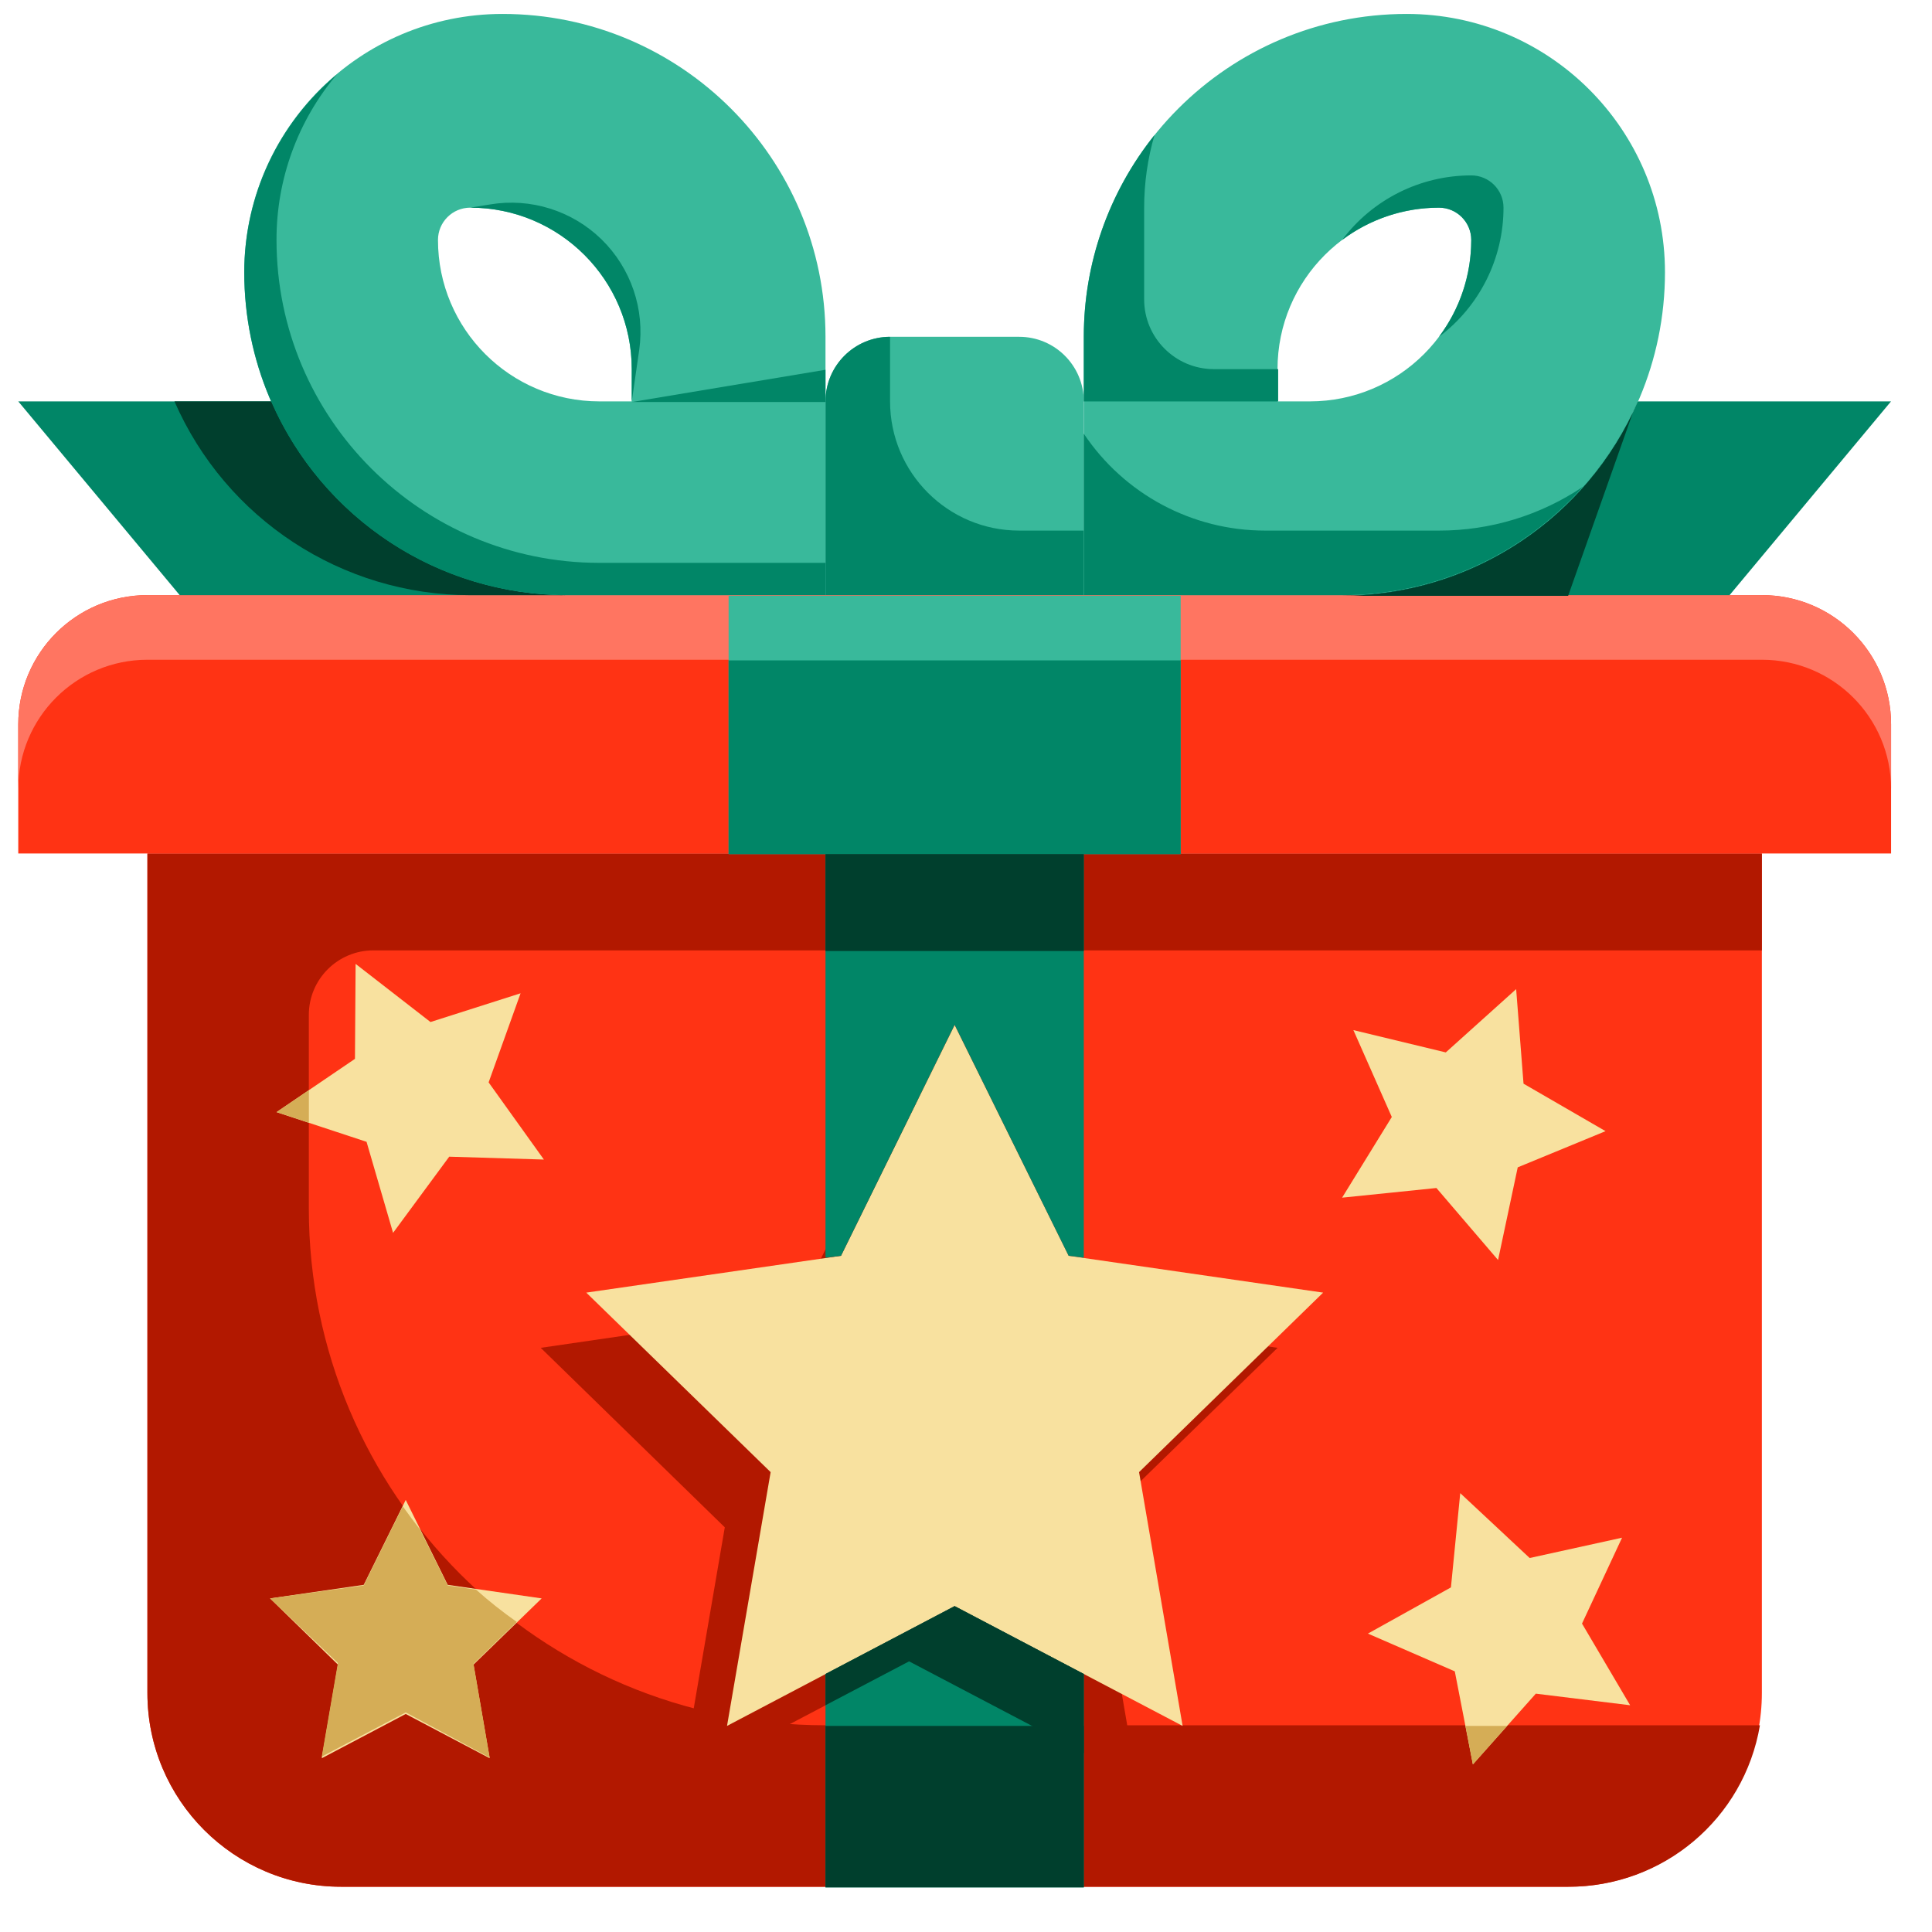 <svg width="33" height="33" viewBox="0 0 33 33" fill="none" xmlns="http://www.w3.org/2000/svg">
<g clip-path="url(#clip0_330_4000)">
<path d="M2.518 14.578H30.094V28.918C30.094 30.745 28.613 32.227 26.785 32.227H5.827C3.999 32.227 2.518 30.745 2.518 28.918V14.578Z" fill="#FF3314"/>
<path d="M15.529 18.45L17.476 22.388L21.822 23.022L18.673 26.088L19.418 30.424L15.529 28.377L11.636 30.424L12.38 26.088L9.236 23.022L13.582 22.388L15.529 18.45Z" fill="#B21800"/>
<path d="M30.094 16.233V14.578H2.518V28.918C2.518 30.745 3.999 32.227 5.827 32.227H26.785C28.405 32.233 29.791 31.067 30.061 29.469H14.1C9.226 29.469 5.275 25.518 5.275 20.645V17.336C5.275 16.726 5.769 16.233 6.378 16.233H30.094Z" fill="#B21800"/>
<path d="M2.519 10.165H30.095C31.314 10.165 32.301 11.153 32.301 12.372V14.578H0.312V12.372C0.312 11.153 1.3 10.165 2.519 10.165Z" fill="#FF3314"/>
<path d="M30.095 10.165H2.519C1.3 10.165 0.312 11.153 0.312 12.372V13.475C0.312 12.256 1.3 11.269 2.519 11.269H30.095C31.314 11.269 32.301 12.256 32.301 13.475V12.372C32.301 11.153 31.314 10.165 30.095 10.165Z" fill="#FF7561"/>
<path d="M15.203 5.753H17.409C18.018 5.753 18.512 6.247 18.512 6.856V10.166H14.1V6.856C14.1 6.247 14.594 5.753 15.203 5.753Z" fill="#39B99B"/>
<path d="M17.409 9.063C16.191 9.063 15.203 8.075 15.203 6.856V5.753C14.594 5.753 14.1 6.247 14.1 6.856V10.166H18.512V9.063H17.409Z" fill="#018667"/>
<path d="M8.584 0.238C6.147 0.238 4.172 2.213 4.172 4.65C4.172 7.696 6.641 10.166 9.687 10.166H14.1V5.753C14.1 2.707 11.63 0.238 8.584 0.238ZM10.79 6.856H10.239C8.716 6.856 7.481 5.622 7.481 4.099C7.481 3.794 7.728 3.547 8.033 3.547C9.556 3.547 10.79 4.782 10.79 6.305V6.856Z" fill="#39B99B"/>
<path d="M4.637 6.856H0.312L3.07 10.166H9.689C7.497 10.165 5.514 8.865 4.637 6.856Z" fill="#018667"/>
<path d="M4.635 6.856H2.98C3.857 8.865 5.84 10.165 8.032 10.166H9.687C7.495 10.165 5.512 8.865 4.635 6.856Z" fill="#003F2D"/>
<path d="M14.1 6.316L10.791 6.867H14.1V6.316Z" fill="#018667"/>
<path d="M10.239 9.614C7.193 9.614 4.723 7.145 4.723 4.099C4.721 3.063 5.087 2.06 5.755 1.27C4.753 2.107 4.173 3.345 4.172 4.65C4.172 7.696 6.641 10.166 9.687 10.166H14.1V9.614H10.239Z" fill="#018667"/>
<path d="M8.033 3.547C9.556 3.547 10.791 4.782 10.791 6.305V6.856L10.918 5.979C11.017 5.283 10.778 4.581 10.275 4.089C9.771 3.598 9.064 3.376 8.37 3.492L8.033 3.547Z" fill="#018667"/>
<path d="M24.027 0.238C20.981 0.238 18.512 2.707 18.512 5.753V10.166H22.924C25.97 10.166 28.439 7.696 28.439 4.65C28.439 2.213 26.464 0.238 24.027 0.238ZM22.372 6.856H21.821V6.305C21.821 4.782 23.056 3.547 24.579 3.547C24.883 3.547 25.13 3.794 25.13 4.099C25.13 5.622 23.896 6.856 22.372 6.856Z" fill="#39B99B"/>
<path d="M27.976 6.856H32.3L29.542 10.166H22.924C25.116 10.165 27.099 8.865 27.976 6.856Z" fill="#018667"/>
<path d="M27.888 7.055C26.969 8.962 25.041 10.175 22.924 10.177H26.785L27.888 7.055Z" fill="#003F2D"/>
<path d="M25.681 3.547C25.681 3.243 25.435 2.996 25.13 2.996C24.262 2.996 23.445 3.404 22.924 4.099C23.401 3.741 23.982 3.547 24.578 3.547C24.883 3.547 25.13 3.794 25.13 4.099C25.13 4.695 24.937 5.276 24.578 5.753C25.273 5.232 25.681 4.415 25.681 3.547Z" fill="#018667"/>
<path d="M19.582 6.857H21.832V6.305H20.729C20.073 6.302 19.543 5.769 19.543 5.114V3.547C19.543 3.127 19.602 2.71 19.72 2.306C18.937 3.285 18.511 4.501 18.512 5.753V6.857H19.582Z" fill="#018667"/>
<path d="M24.579 9.063H21.606C20.363 9.062 19.203 8.441 18.512 7.408V10.166H22.924C24.497 10.163 25.994 9.489 27.039 8.313C26.312 8.803 25.455 9.064 24.579 9.063Z" fill="#018667"/>
<path d="M12.445 10.177H20.167V14.589H12.445V10.177Z" fill="#39B99B"/>
<path d="M17.409 11.28H12.445V14.589H20.167V11.28H17.409Z" fill="#018667"/>
<path d="M16.306 17.507L18.254 21.45L22.6 22.079L19.456 25.145L20.2 29.48L16.306 27.434L12.418 29.48L13.163 25.145L10.014 22.079L14.365 21.45L16.306 17.507Z" fill="#F8E19F"/>
<path d="M14.365 21.45L16.306 17.506L18.253 21.45L18.512 21.483V14.589H14.1V21.483L14.365 21.45Z" fill="#018667"/>
<path d="M16.306 27.434L14.1 28.593V32.238H18.512V28.593L16.306 27.434Z" fill="#018667"/>
<path d="M14.1 28.593V29.127L15.528 28.377L18.512 29.944V28.593L16.306 27.434L14.1 28.593Z" fill="#003F2D"/>
<path d="M14.1 29.48H18.512V32.238H14.1V29.48Z" fill="#003F2D"/>
<path d="M14.1 14.589H18.512V16.244H14.1V14.589Z" fill="#003F2D"/>
<path d="M6.93 25.62L7.647 27.07L9.252 27.302L8.088 28.433L8.364 30.032L6.93 29.276L5.496 30.032L5.772 28.433L4.613 27.302L6.213 27.07L6.93 25.62Z" fill="#F8E19F"/>
<path d="M25.897 16.895L26.023 18.51L27.424 19.321L25.924 19.939L25.588 21.522L24.535 20.292L22.924 20.457L23.773 19.079L23.117 17.595L24.695 17.976L25.897 16.895Z" fill="#F8E19F"/>
<path d="M27.706 26.265L27.022 27.732L27.844 29.127L26.233 28.929L25.158 30.137L24.849 28.548L23.365 27.903L24.783 27.114L24.942 25.504L26.128 26.612L27.706 26.265Z" fill="#F8E19F"/>
<path d="M6.074 16.464L7.353 17.457L8.892 16.966L8.346 18.488L9.29 19.806L7.673 19.757L6.714 21.058L6.261 19.503L4.723 18.996L6.063 18.086L6.074 16.464Z" fill="#F8E19F"/>
<path d="M4.613 27.302L5.772 28.405L5.496 30.004L6.93 29.249L8.364 30.021L8.088 28.421L8.827 27.704C8.585 27.534 8.353 27.35 8.132 27.153L7.647 27.081L7.172 26.122C7.073 25.995 6.974 25.862 6.88 25.73L6.213 27.081L4.613 27.302Z" fill="#D5AD56"/>
<path d="M25.743 29.48H25.031L25.158 30.137L25.743 29.48Z" fill="#D5AD56"/>
<path d="M5.276 19.177V18.621L4.725 18.995L5.276 19.177Z" fill="#D5AD56"/>
</g>
<defs>
<clipPath id="clip0_330_4000">
<rect width="32" height="32" fill="white" transform="translate(0.301 0.238)"/>
</clipPath>
</defs>
</svg>
